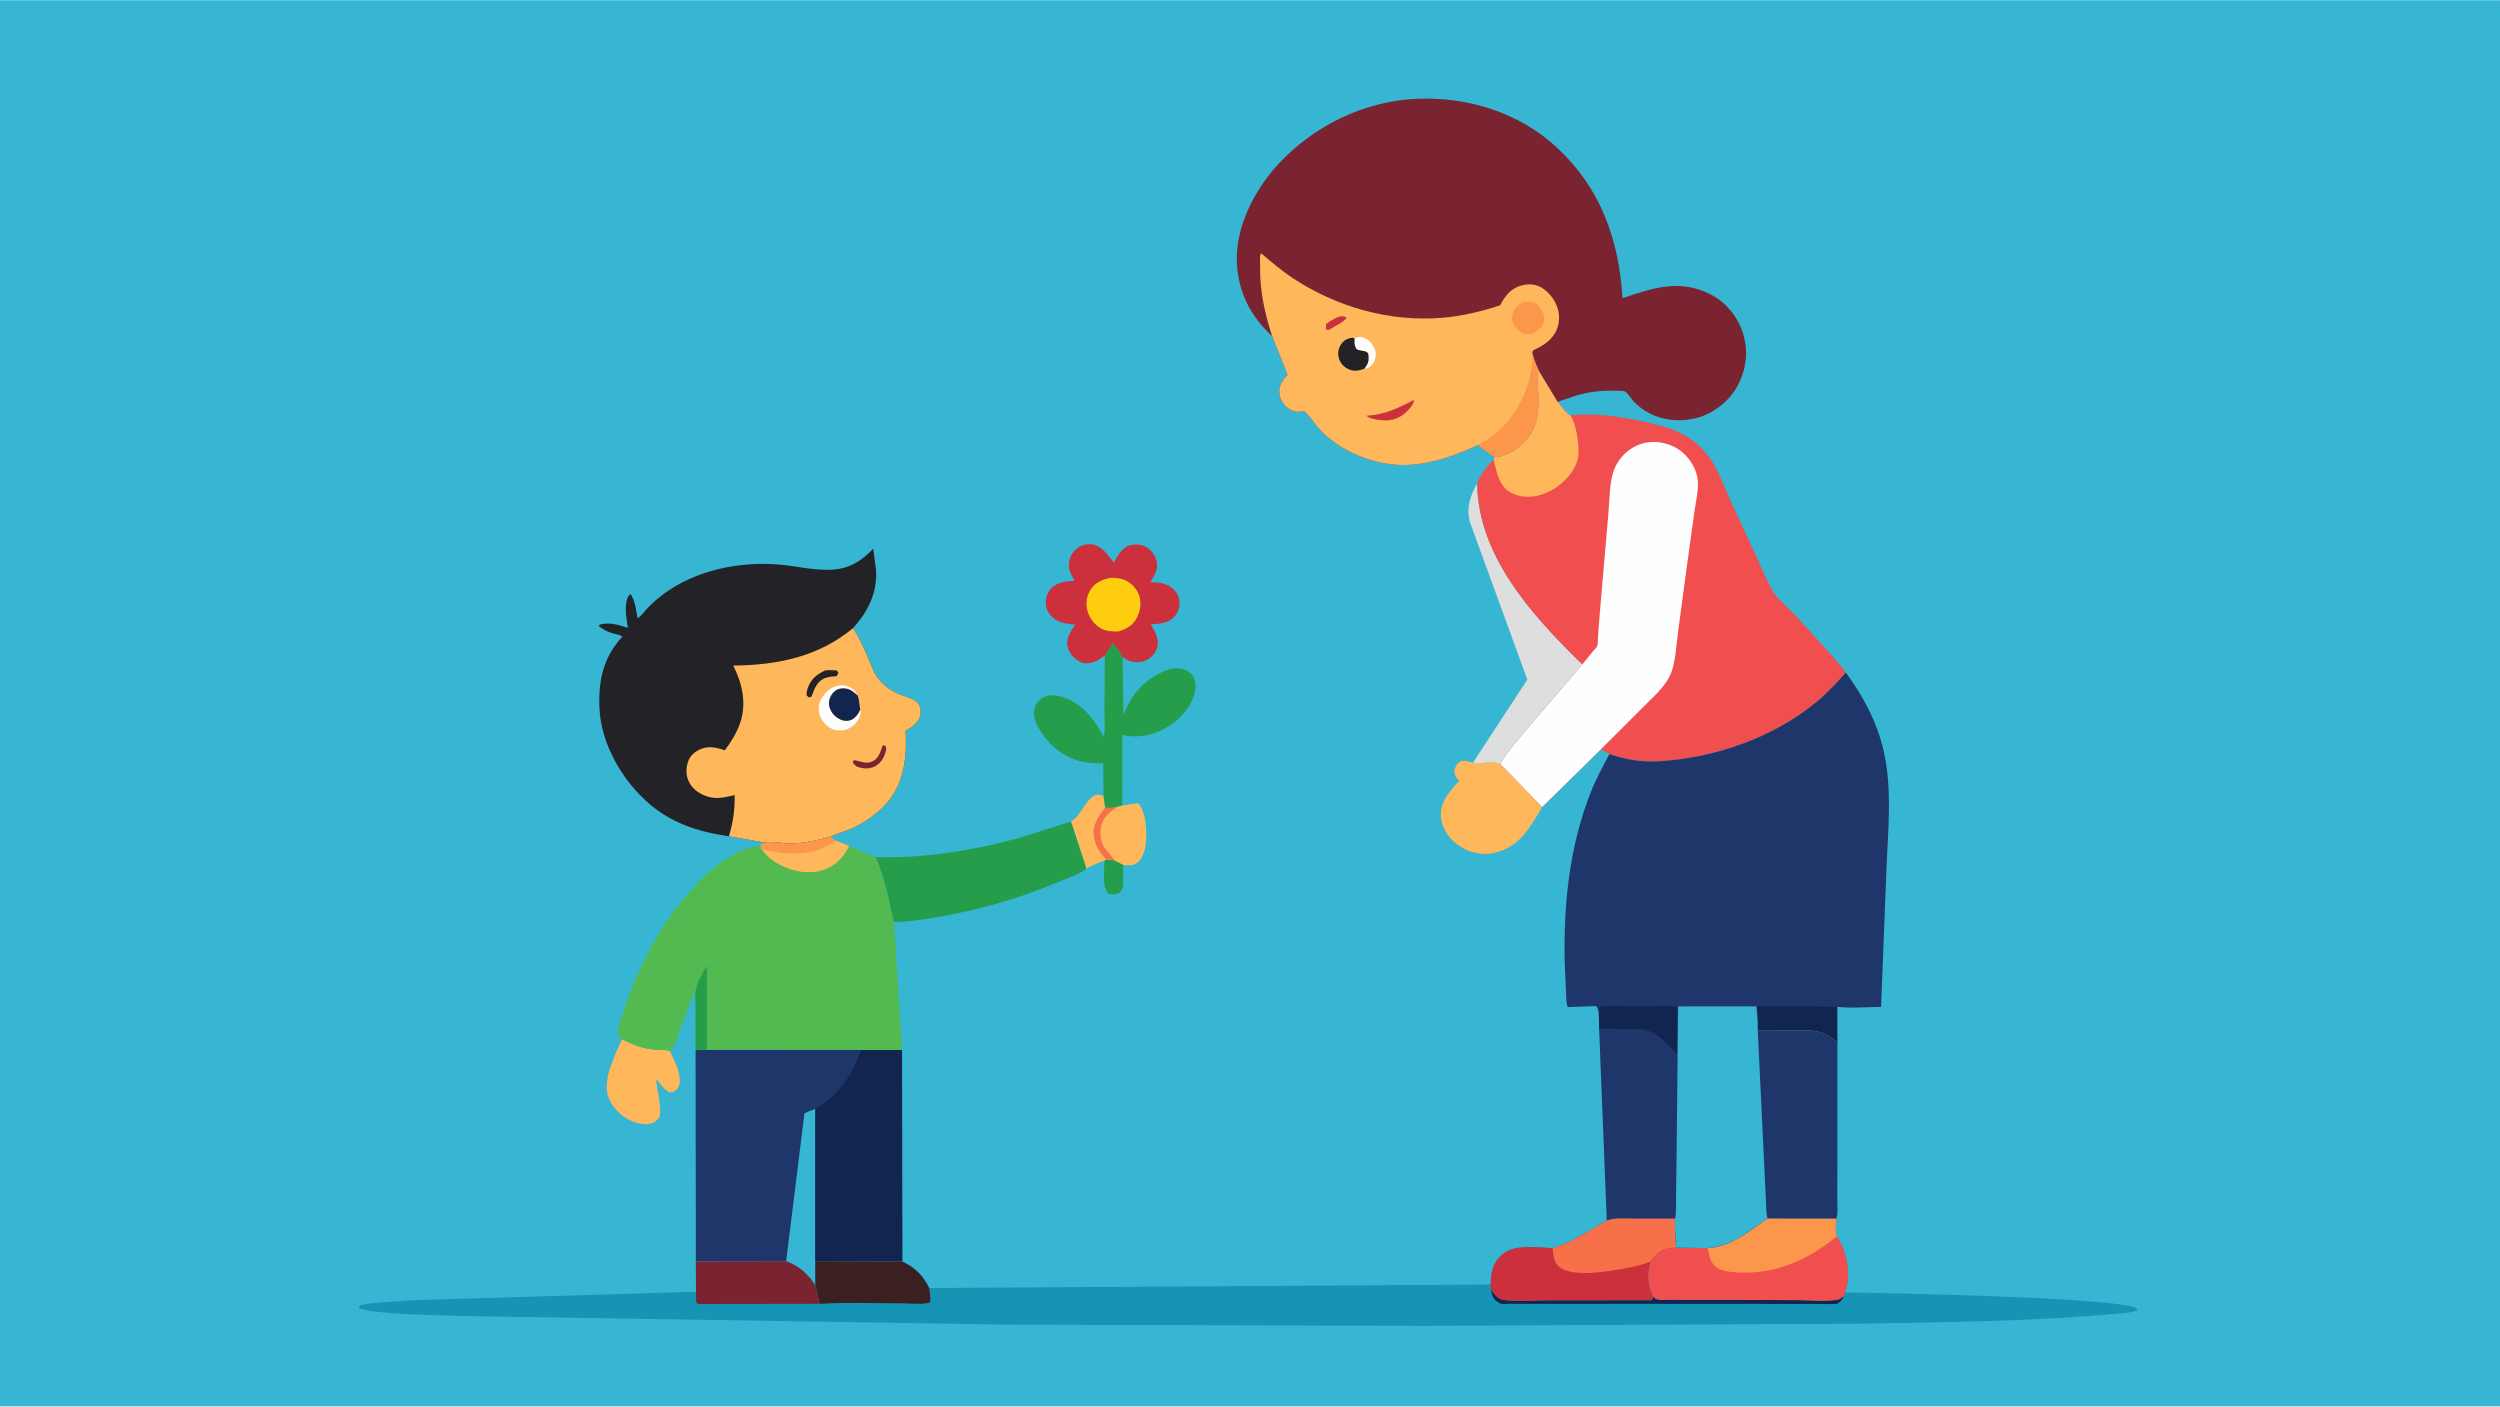 <svg version="1.1" xmlns="http://www.w3.org/2000/svg" style="display: block;" viewBox="0 0 2048 1152" width="1820" height="1024">
<path transform="translate(0,0)" fill="rgb(54,182,211)" d="M -0 -0 L 2048 0 L 2048 1152 L -0 1152 L -0 -0 z"/>
<path transform="translate(0,0)" fill="rgb(37,157,75)" d="M 906.074 703.824 C 908.76 703.942 911.08 703.999 913.631 704.968 L 920.011 708.268 L 920.126 724.44 C 919.993 727.647 919.055 729.315 916.699 731.5 C 913.305 732.617 911.537 732.993 908 731.946 C 902.608 726.428 904.719 712.508 904.745 704.857 L 906.074 703.824 z"/>
<path transform="translate(0,0)" fill="rgb(254,184,91)" d="M 877.327 672.802 C 885.521 668.284 888.526 656.218 896.263 651.705 C 898.987 650.115 901.08 651.189 904.013 651.771 L 905.356 661.163 C 899.524 669.895 894.363 675.454 896.5 686.752 C 897.85 693.891 901.526 698.362 906.074 703.824 L 904.745 704.857 C 899.841 706.828 894.356 708.554 890.005 711.58 L 877.327 672.802 z"/>
<path transform="translate(0,0)" fill="rgb(254,184,91)" d="M 919.304 659.735 L 932.421 657.767 C 938.482 664.305 939.307 678.644 938.972 687.186 C 938.742 693.029 937.136 701.631 932.647 705.826 C 929.645 708.631 926.461 709.009 922.516 708.714 C 921.635 708.648 920.868 708.473 920.011 708.268 L 913.631 704.968 C 911.08 703.999 908.76 703.942 906.074 703.824 C 901.526 698.362 897.85 693.891 896.5 686.752 C 894.363 675.454 899.524 669.895 905.356 661.163 C 908.84 662.555 912.415 660.787 916.01 660.444 L 919.304 659.735 z"/>
<path transform="translate(0,0)" fill="rgb(246,113,74)" d="M 905.356 661.163 C 908.84 662.555 912.415 660.787 916.01 660.444 C 909.399 664.891 903.519 668.925 901.935 677.308 C 900.835 683.128 901.594 689.497 904.993 694.5 L 913.631 704.968 C 911.08 703.999 908.76 703.942 906.074 703.824 C 901.526 698.362 897.85 693.891 896.5 686.752 C 894.363 675.454 899.524 669.895 905.356 661.163 z"/>
<path transform="translate(0,0)" fill="rgb(254,184,91)" d="M 509.567 851.255 C 515.456 854.151 521.366 856.941 527.794 858.393 C 531.99 859.34 536.315 859.854 540.61 860.057 C 543.12 860.176 546.707 859.726 548.906 861.006 C 552.064 868.314 556.258 875.471 556.876 883.567 C 557.102 886.52 556.657 890.098 554.5 892.323 C 552.732 894.146 550.974 894.72 548.5 894.786 C 543.779 892.33 541.044 887.648 537.517 883.767 C 537.949 893.021 542.663 906.92 539.948 915.5 C 538.47 917.225 537.012 918.889 534.829 919.702 C 529.037 921.86 521.882 920.224 516.428 917.771 C 508.522 914.214 501.139 906.371 498.233 898.169 C 493.463 884.706 503.881 863.549 509.567 851.255 z"/>
<path transform="translate(0,0)" fill="rgb(254,184,91)" d="M 1263.32 660.97 C 1258.67 668.988 1254.07 676.984 1248.02 684.047 C 1240.73 692.566 1230.19 698.539 1218.88 699.327 C 1208.85 700.026 1198.52 696.113 1191.06 689.427 C 1185.07 684.053 1180.72 676.333 1180.37 668.19 C 1179.85 656.305 1187.98 647.601 1195.46 639.5 C 1192.24 636.164 1191.53 634.753 1191.4 630.276 C 1192.87 626.922 1193.77 625.243 1197.01 623.285 C 1200.73 622.686 1203.08 623.561 1206.52 624.827 C 1214.05 625.844 1221.48 622.795 1228.7 625.57 L 1229.12 625.708 L 1263.32 660.97 z"/>
<path transform="translate(0,0)" fill="rgb(222,222,222)" d="M 1206.52 624.827 L 1251.19 556.632 L 1204.35 428.082 C 1200.8 415.952 1204.37 406.379 1210.04 395.861 C 1210.92 454.528 1253.52 502.162 1292.99 541.005 L 1296.34 543.979 L 1247.42 601.18 C 1241.42 608.557 1233.45 617.294 1229.12 625.708 L 1228.7 625.57 C 1221.48 622.795 1214.05 625.844 1206.52 624.827 z"/>
<path transform="translate(0,0)" fill="rgb(37,157,75)" d="M 905.06 536.861 L 911.573 526.532 C 913.129 528.087 919.53 536.36 919.638 538.134 L 920.259 585.565 C 926.453 569.488 936.636 557.096 952.89 550.052 C 958.676 547.546 964.707 546.141 970.758 548.504 C 974.061 549.794 977.026 552.674 978.331 555.988 C 980.603 561.754 978.616 569.249 976.05 574.574 C 970.225 586.662 957.808 596.494 945.215 600.632 C 936.92 603.357 927.906 603.953 919.406 601.824 L 919.304 659.735 L 916.01 660.444 C 912.415 660.787 908.84 662.555 905.356 661.163 L 904.013 651.771 L 903.739 625.089 C 898.26 625.156 892.902 625.059 887.5 624.005 C 873.702 621.312 861.706 612.607 853.914 601.031 C 850.275 595.624 845.846 588.128 847.313 581.307 C 848.192 577.222 850.107 573.852 853.806 571.69 C 858.879 568.726 864.528 569.047 869.969 570.745 C 886.538 575.917 896.531 588.973 904.235 603.62 C 905.514 597.104 904.728 589.141 904.774 582.467 L 905.06 536.861 z"/>
<path transform="translate(0,0)" fill="rgb(204,48,61)" d="M 905.06 536.861 C 896.134 544.038 886.396 546.647 878.068 536.711 C 875.638 533.813 873.833 529.288 874.243 525.485 C 874.769 520.619 878.043 515.55 880.698 511.521 C 872.975 510.783 865.427 509.957 860.203 503.438 C 857.115 499.584 856.285 495.678 856.9 490.84 C 857.429 486.678 859.527 482.859 862.863 480.285 C 867.774 476.496 873.968 476.055 879.923 475.797 C 879.861 474.624 879.574 474.062 878.99 473.091 C 875.943 468.023 874.683 463.799 876.298 457.935 C 877.547 453.398 881.065 449.387 885.243 447.258 C 888.735 445.477 893.994 445.207 897.648 446.598 C 904.532 449.22 907.956 455.285 912.414 460.646 C 915.857 454.925 919.103 448.327 926.065 446.46 C 930.345 445.312 935.336 445.843 939.152 448.129 C 943.317 450.625 946.36 454.711 947.524 459.425 C 949.143 465.978 945.453 471.265 942.501 476.846 C 949.885 476.893 956.67 477.622 962.014 483.215 C 965.138 486.485 966.391 490.041 966.232 494.551 C 966.077 498.962 964.291 503.144 960.993 506.117 C 955.985 510.631 949.168 511.012 942.762 511.243 C 945.877 516.946 950.051 523.605 947.924 530.343 C 946.412 535.132 943.337 538.508 938.862 540.735 C 935.278 542.519 929.669 542.763 925.917 541.478 C 923.693 540.716 921.538 539.502 919.638 538.134 C 919.53 536.36 913.129 528.087 911.573 526.532 L 905.06 536.861 z"/>
<path transform="translate(0,0)" fill="rgb(255,205,15)" d="M 909.691 473.208 C 913.728 473.129 918.291 473.567 921.973 475.284 C 927.204 477.723 931.499 482.499 933.282 488.002 C 935.201 493.925 934.042 501.146 931.005 506.5 C 927.532 512.623 922.537 515.255 916.009 517.196 C 911.137 517.177 906.28 517.117 901.925 514.655 C 896.471 511.572 892.359 506.171 890.813 500.096 C 889.246 493.939 890.143 488.062 893.553 482.71 C 897.272 476.874 903.233 474.608 909.691 473.208 z"/>
<path transform="translate(0,0)" fill="rgb(37,157,75)" d="M 717.028 701.996 C 756.655 703.122 796.482 696.817 834.62 686.37 L 877.327 672.802 L 890.005 711.58 C 884.67 715.887 876.442 718.366 870.13 721.066 C 838.999 734.387 806.649 744.218 773.31 750.177 C 759.89 752.576 746.091 754.929 732.437 755.206 C 730.363 749.939 729.539 743.084 728.256 737.547 C 725.446 725.428 722.382 713.278 717.028 701.996 z"/>
<path transform="translate(0,0)" fill="rgb(30,54,106)" d="M 579.2 859.879 L 705.648 860 L 738.938 860.039 L 739.13 1033.31 L 667.92 1033.06 L 667.926 1053.03 C 662.348 1043.76 654.157 1036.79 644.011 1033.08 L 570.059 1033.2 L 569.825 859.933 L 579.2 859.879 z"/>
<path transform="translate(0,0)" fill="rgb(54,182,211)" d="M 644.011 1033.08 L 658.983 912.001 C 661.814 910.458 664.925 909.394 667.923 908.215 L 667.92 1033.06 L 667.926 1053.03 C 662.348 1043.76 654.157 1036.79 644.011 1033.08 z"/>
<path transform="translate(0,0)" fill="rgb(18,37,78)" d="M 705.648 860 L 738.938 860.039 L 739.13 1033.31 L 667.92 1033.06 L 667.923 908.215 C 687.964 896.161 697.318 881.627 705.648 860 z"/>
<path transform="translate(0,0)" fill="rgb(83,186,82)" d="M 625.801 690.049 C 631.894 688.788 640.367 690.708 646.74 690.779 C 658.317 690.91 668.846 688.352 679.929 685.385 L 684.9 688.692 C 688.545 690.001 692.281 691.187 695.722 692.984 L 717.028 701.996 C 722.382 713.278 725.446 725.428 728.256 737.547 C 729.539 743.084 730.363 749.939 732.437 755.206 L 738.938 860.039 L 705.648 860 L 579.2 859.879 L 569.825 859.933 L 569.711 829.383 L 568.969 812.426 L 557.493 842.337 C 555.338 848.191 553.457 856.602 548.906 861.006 C 546.707 859.726 543.12 860.176 540.61 860.057 C 536.315 859.854 531.99 859.34 527.794 858.393 C 521.366 856.941 515.456 854.151 509.567 851.255 C 507.947 849.553 506.599 848.323 506.008 846 C 507.368 836.331 511.381 826.159 514.745 817.004 C 529.157 777.786 549.391 743.959 579.703 715.045 C 590.611 705.546 608.065 693.113 622.895 692.919 L 625.801 690.049 z"/>
<path transform="translate(0,0)" fill="rgb(37,157,75)" d="M 579.097 791.1 L 579.2 859.879 L 569.825 859.933 L 569.711 829.383 C 570.271 823.409 569.066 817.146 569.901 811.204 C 570.706 805.482 575.963 795.95 579.097 791.1 z"/>
<path transform="translate(0,0)" fill="rgb(254,184,91)" d="M 625.801 690.049 C 631.894 688.788 640.367 690.708 646.74 690.779 C 658.317 690.91 668.846 688.352 679.929 685.385 L 684.9 688.692 C 688.545 690.001 692.281 691.187 695.722 692.984 C 690.539 702.492 684.344 709.655 673.5 712.844 C 661.994 716.227 648.66 713.792 638.335 708.039 C 632.555 704.819 627.852 700.911 623.935 695.582 L 622.895 692.919 L 625.801 690.049 z"/>
<path transform="translate(0,0)" fill="rgb(251,150,74)" d="M 625.801 690.049 C 631.894 688.788 640.367 690.708 646.74 690.779 C 658.317 690.91 668.846 688.352 679.929 685.385 L 684.9 688.692 C 680.31 691.287 675.487 694.285 670.5 696.002 C 655.167 701.28 639.343 698.923 623.935 695.582 L 622.895 692.919 L 625.801 690.049 z"/>
<path transform="translate(0,0)" fill="rgb(35,35,39)" d="M 597.159 684.941 C 571.449 681.3 548.758 673.84 529.29 656.03 C 508.602 637.105 492.226 608.234 491.053 579.71 C 490.121 557.042 494.221 538.382 509.91 521.281 C 507.609 519.75 503.817 519.302 501.097 518.461 C 497.208 517.257 493.632 515.274 490.5 512.686 L 491.32 511.5 C 499.401 509.438 506.744 511.634 514.353 514.241 C 513.365 507.528 511.945 500.26 513.07 493.5 C 513.492 490.967 514.309 488.029 516.483 486.5 C 520.147 491.164 521.311 500.495 522.24 506.306 C 524.97 505.025 528.203 500.362 530.384 498.086 C 557.575 469.707 599.541 459.285 637.634 462.292 C 651.636 463.397 665.598 467.036 679.692 466.635 C 694.932 466.202 705.193 460.049 715.361 449.352 L 717.692 467.097 C 718.646 485.823 711.056 500.826 698.867 514.344 C 703.642 522.041 707.576 530.475 711.139 538.79 C 714.116 545.738 716.29 552.68 721.582 558.272 C 725.789 562.717 730.248 565.79 735.836 568.261 C 740.474 570.311 748.98 572 752.083 576 C 754.304 578.863 754.635 582.527 753.9 586 C 752.844 590.983 748.082 594.867 743.924 597.345 L 741.855 598.514 C 743.065 619.557 740.898 641.216 726.384 657.84 C 718.866 666.451 707.986 673.999 697.535 678.599 C 691.782 681.131 685.654 682.795 679.929 685.385 C 668.846 688.352 658.317 690.91 646.74 690.779 C 640.367 690.708 631.894 688.788 625.801 690.049 L 625.032 689.884 L 597.159 684.941 z"/>
<path transform="translate(0,0)" fill="rgb(254,184,91)" d="M 597.159 684.941 C 600.618 672.952 602.02 663.733 601.802 651.203 C 594.524 652.871 587.847 654.677 580.437 652.624 C 574.201 650.897 567.871 646.962 564.772 641.113 C 561.866 635.626 561.709 629.888 563.572 624.064 C 565.029 619.508 568.609 616.008 572.88 613.998 C 580.222 610.542 586.498 612.055 593.743 614.513 C 598.904 607.645 603.701 600.004 606.421 591.809 C 611.742 575.78 608.042 559.7 600.69 545.113 C 636.758 544.74 670.693 537.91 698.867 514.344 C 703.642 522.041 707.576 530.475 711.139 538.79 C 714.116 545.738 716.29 552.68 721.582 558.272 C 725.789 562.717 730.248 565.79 735.836 568.261 C 740.474 570.311 748.98 572 752.083 576 C 754.304 578.863 754.635 582.527 753.9 586 C 752.844 590.983 748.082 594.867 743.924 597.345 L 741.855 598.514 C 743.065 619.557 740.898 641.216 726.384 657.84 C 718.866 666.451 707.986 673.999 697.535 678.599 C 691.782 681.131 685.654 682.795 679.929 685.385 C 668.846 688.352 658.317 690.91 646.74 690.779 C 640.367 690.708 631.894 688.788 625.801 690.049 L 625.032 689.884 L 597.159 684.941 z"/>
<path transform="translate(0,0)" fill="rgb(122,36,50)" d="M 723.089 610.5 C 724.06 610.396 724.854 610.836 725.761 611.157 C 726.327 613.877 725.588 615.955 724.597 618.478 C 722.945 622.688 719.876 626.422 715.619 628.179 C 711.039 630.069 705.959 629.507 701.5 627.651 C 700.352 626.754 699.482 625.603 698.537 624.5 C 698.858 623.854 698.952 623.031 699.5 622.563 C 699.642 622.442 699.87 622.618 700.055 622.647 C 705.579 623.529 709.838 626.283 715.36 623.262 C 720.039 620.703 721.428 615.181 723.089 610.5 z"/>
<path transform="translate(0,0)" fill="rgb(35,35,39)" d="M 676.058 549.017 C 679.215 548.675 682.338 548.925 685.5 549.094 L 686.829 551 L 685.5 553.751 C 682.667 553.977 679.683 554.163 676.955 555.002 C 671.908 556.555 669.562 559.725 667.199 564.23 L 664.813 570.5 L 662.5 571.179 L 660.766 569.5 C 660.707 567.646 660.881 565.982 661.47 564.222 C 664.17 556.165 668.63 552.636 676.058 549.017 z"/>
<path transform="translate(0,0)" fill="rgb(255,254,254)" d="M 704.719 580.959 C 704.835 582.19 704.948 583.473 704.8 584.705 C 704.353 588.445 701.528 592.27 698.634 594.52 C 694.428 597.791 690.051 598.885 684.744 597.94 C 680.082 597.109 676.02 593.682 673.5 589.783 C 670.892 585.749 670.019 580.585 671.34 575.904 C 672.776 570.819 677.594 565.328 682.331 563.04 C 685.929 561.303 690.394 560.633 694.208 562.031 C 698.172 563.484 700.87 565.879 702.632 569.676 C 698.447 565.983 695.638 563.449 689.728 563.815 C 686.489 564.016 684.128 565.362 682.071 567.844 C 680.106 570.214 678.895 573.554 679.106 576.648 C 679.39 580.828 681.933 584.845 685.206 587.32 C 688.274 589.64 691.598 590.851 695.5 590.14 C 698.777 589.542 701.62 586.742 703.291 583.948 L 704.719 580.959 z"/>
<path transform="translate(0,0)" fill="rgb(18,37,78)" d="M 704.719 580.959 L 703.291 583.948 C 701.62 586.742 698.777 589.542 695.5 590.14 C 691.598 590.851 688.274 589.64 685.206 587.32 C 681.933 584.845 679.39 580.828 679.106 576.648 C 678.895 573.554 680.106 570.214 682.071 567.844 C 684.128 565.362 686.489 564.016 689.728 563.815 C 695.638 563.449 698.447 565.983 702.632 569.676 C 704.082 573.785 703.821 576.972 704.719 580.959 z"/>
<path transform="translate(0,0)" fill="rgb(22,148,182)" d="M 1447.93 997.885 L 1504.51 997.912 C 1504.06 1002.34 1503.1 1008.46 1504.82 1012.7 C 1511.83 1022.53 1515.42 1039.2 1513.45 1051.29 L 1511.66 1058.67 C 1538.91 1058.92 1741.06 1062.61 1750.77 1072.06 L 1750.29 1073.5 C 1745.99 1075.19 1741.03 1075.44 1736.47 1075.86 C 1664.95 1082.41 1592.51 1083.11 1520.74 1084.23 L 1167.3 1086.01 L 824.447 1084.98 L 391 1078.16 C 374.279 1077.55 301.277 1077.11 293.929 1071 L 294.62 1069.5 C 299.002 1067.7 304.068 1067.65 308.744 1067.16 L 338 1065 L 570.143 1058.04 L 570.059 1033.2 L 644.011 1033.08 C 654.157 1036.79 662.348 1043.76 667.926 1053.03 L 667.92 1033.06 L 739.13 1033.31 C 749.517 1038.27 756.154 1044.65 761.196 1054.99 L 1221.09 1052.16 C 1221.22 1047.2 1221.66 1042.15 1223.47 1037.49 C 1225.86 1031.32 1230.5 1026.65 1236.5 1023.98 C 1245.49 1019.98 1261.97 1021.71 1271.84 1022.37 C 1287.27 1018.08 1302.38 1007.63 1316.28 999.707 C 1322.74 997.081 1331.08 998.045 1337.98 998.026 L 1372.28 998.025 C 1371.85 1006.17 1372.58 1013.8 1373.08 1021.92 L 1398.99 1022.27 C 1417.68 1021.18 1433.22 1008.4 1447.93 997.885 z"/>
<path transform="translate(0,0)" fill="rgb(18,37,78)" d="M 1221.38 1056.22 C 1224.36 1060 1226.68 1064.07 1231.79 1064.77 C 1243.62 1066.4 1257.56 1065.02 1269.58 1065.04 L 1353 1064.99 C 1353.59 1064 1354.06 1063.21 1354.32 1062.08 C 1354.99 1062.59 1356.27 1063.87 1357 1064.12 C 1359.61 1065.02 1364.17 1064.64 1366.99 1064.65 L 1389.2 1064.72 L 1471.05 1064.87 C 1481.75 1064.88 1494.57 1066.26 1505.08 1064.62 C 1506.68 1064.37 1507.64 1063.6 1508.89 1062.7 L 1509.88 1062.1 L 1510.46 1061.72 L 1510.15 1062.53 C 1509.38 1064.31 1506.83 1067.28 1504.94 1067.8 C 1501.8 1068.67 1496.65 1068.02 1493.31 1068.03 L 1467.11 1068.03 L 1340.96 1067.95 L 1254.66 1068.01 L 1236.57 1067.95 C 1234.68 1067.93 1231.13 1068.39 1229.5 1067.9 C 1228.6 1067.62 1227.37 1066.77 1226.57 1066.24 C 1222.91 1063.86 1222.24 1060.2 1221.38 1056.22 z"/>
<path transform="translate(0,0)" fill="rgb(58,32,32)" d="M 739.13 1033.31 C 749.517 1038.27 756.154 1044.65 761.196 1054.99 C 761.844 1058.91 762.274 1062.52 762.094 1066.5 C 758.393 1068.91 744.572 1067.54 739.497 1067.55 C 717.024 1067.56 693.916 1066.58 671.51 1067.94 L 667.926 1053.03 L 667.92 1033.06 L 739.13 1033.31 z"/>
<path transform="translate(0,0)" fill="rgb(122,36,50)" d="M 644.011 1033.08 C 654.157 1036.79 662.348 1043.76 667.926 1053.03 L 671.51 1067.94 L 592.213 1068.07 L 576.835 1068.09 C 575.667 1068.09 572.944 1068.47 572 1068.09 C 571.38 1067.84 570.906 1067.33 570.359 1066.95 L 570.143 1058.04 L 570.059 1033.2 L 644.011 1033.08 z"/>
<path transform="translate(0,0)" fill="rgb(204,48,61)" d="M 1316.28 999.707 C 1322.74 997.081 1331.08 998.045 1337.98 998.026 L 1372.28 998.025 C 1371.85 1006.17 1372.58 1013.8 1373.08 1021.92 C 1366.01 1022.33 1361.37 1022.71 1356.39 1028.19 C 1354.98 1029.75 1353.29 1031.52 1352.21 1033.32 C 1349.24 1044.24 1349.62 1051.71 1354.32 1062.08 C 1354.06 1063.21 1353.59 1064 1353 1064.99 L 1269.58 1065.04 C 1257.56 1065.02 1243.62 1066.4 1231.79 1064.77 C 1226.68 1064.07 1224.36 1060 1221.38 1056.22 L 1221.09 1052.16 C 1221.22 1047.2 1221.66 1042.15 1223.47 1037.49 C 1225.86 1031.32 1230.5 1026.65 1236.5 1023.98 C 1245.49 1019.98 1261.97 1021.71 1271.84 1022.37 C 1287.27 1018.08 1302.38 1007.63 1316.28 999.707 z"/>
<path transform="translate(0,0)" fill="rgb(246,113,74)" d="M 1316.28 999.707 C 1322.74 997.081 1331.08 998.045 1337.98 998.026 L 1372.28 998.025 C 1371.85 1006.17 1372.58 1013.8 1373.08 1021.92 C 1366.01 1022.33 1361.37 1022.71 1356.39 1028.19 C 1354.98 1029.75 1353.29 1031.52 1352.21 1033.32 C 1345.39 1036.06 1337.27 1037.79 1330.06 1039.11 C 1316.93 1041.5 1288.57 1046.45 1277.5 1037.84 C 1272.98 1034.33 1272.44 1027.58 1271.84 1022.37 C 1287.27 1018.08 1302.38 1007.63 1316.28 999.707 z"/>
<path transform="translate(0,0)" fill="rgb(240,78,79)" d="M 1447.93 997.885 L 1504.51 997.912 C 1504.06 1002.34 1503.1 1008.46 1504.82 1012.7 C 1511.83 1022.53 1515.42 1039.2 1513.45 1051.29 L 1511.66 1058.67 L 1510.46 1061.72 L 1509.88 1062.1 L 1508.89 1062.7 C 1507.64 1063.6 1506.68 1064.37 1505.08 1064.62 C 1494.57 1066.26 1481.75 1064.88 1471.05 1064.87 L 1389.2 1064.72 L 1366.99 1064.65 C 1364.17 1064.64 1359.61 1065.02 1357 1064.12 C 1356.27 1063.87 1354.99 1062.59 1354.32 1062.08 C 1349.62 1051.71 1349.24 1044.24 1352.21 1033.32 C 1353.29 1031.52 1354.98 1029.75 1356.39 1028.19 C 1361.37 1022.71 1366.01 1022.33 1373.08 1021.92 L 1398.99 1022.27 C 1417.68 1021.18 1433.22 1008.4 1447.93 997.885 z"/>
<path transform="translate(0,0)" fill="rgb(251,150,74)" d="M 1447.93 997.885 L 1504.51 997.912 C 1504.06 1002.34 1503.1 1008.46 1504.82 1012.7 C 1479.12 1033.47 1451.14 1045.5 1417.42 1041.77 C 1412.4 1041.22 1406.67 1039.66 1403.43 1035.5 C 1400.56 1031.82 1399.85 1026.72 1398.99 1022.27 C 1417.68 1021.18 1433.22 1008.4 1447.93 997.885 z"/>
<path transform="translate(0,0)" fill="rgb(240,78,79)" d="M 1260.43 303.203 L 1276.07 329.079 C 1278.9 332.512 1282.44 338.158 1286.4 340.124 C 1306.65 337.994 1326.54 340.957 1346.33 345.199 C 1360.97 348.338 1376.46 352.374 1388.3 361.992 C 1393.34 366.082 1398.25 371.315 1401.78 376.771 C 1408.1 386.542 1412.38 398.36 1417.16 409 L 1440.19 458.748 C 1444.06 466.936 1447.55 475.572 1451.92 483.49 C 1455.83 490.589 1464.72 497.662 1470.39 503.519 L 1498.03 534 C 1502.72 539.414 1508.13 544.863 1512.06 550.827 C 1504.4 559.489 1496.54 568.003 1487.57 575.345 C 1451.98 604.467 1404.58 620.777 1358.93 623.525 C 1345.03 624.363 1331.59 622.204 1318.48 617.572 L 1311.36 613.786 L 1263.32 660.97 L 1229.12 625.708 C 1233.45 617.294 1241.42 608.557 1247.42 601.18 L 1296.34 543.979 L 1292.99 541.005 C 1253.52 502.162 1210.92 454.528 1210.04 395.861 C 1213.31 387.644 1217.56 382.527 1223.7 376.354 L 1224.2 373.877 C 1226.48 374.184 1228.42 373.912 1230.61 373.295 C 1237.1 371.47 1243.16 367.413 1247.92 362.735 C 1262.01 348.881 1260.73 332.29 1259.63 314.193 C 1259.4 310.527 1258.55 306.518 1260.43 303.203 z"/>
<path transform="translate(0,0)" fill="rgb(254,184,91)" d="M 1260.43 303.203 L 1276.07 329.079 C 1278.9 332.512 1282.44 338.158 1286.4 340.124 C 1291.25 346.391 1294.07 365.838 1292.91 373.632 C 1291.34 384.154 1283.66 392.835 1275.35 398.826 C 1267.37 404.573 1256.48 408.067 1246.66 406.449 C 1240.37 405.411 1234.59 402.653 1230.86 397.294 C 1226.78 391.433 1225.22 383.243 1223.7 376.354 L 1224.2 373.877 C 1226.48 374.184 1228.42 373.912 1230.61 373.295 C 1237.1 371.47 1243.16 367.413 1247.92 362.735 C 1262.01 348.881 1260.73 332.29 1259.63 314.193 C 1259.4 310.527 1258.55 306.518 1260.43 303.203 z"/>
<path transform="translate(0,0)" fill="rgb(255,254,254)" d="M 1296.34 543.979 L 1305.44 532.855 C 1306.14 531.995 1308.19 530.002 1308.51 529.104 C 1309.1 527.396 1308.9 524.007 1309.04 522.135 L 1310.5 502.704 L 1317.52 421.352 C 1318.65 409.635 1318.17 393.424 1323.04 382.789 C 1328.13 371.678 1338.7 363.467 1350.98 362.11 C 1360.33 361.077 1370.72 364.028 1377.93 370.115 C 1384.73 375.857 1390.39 385.063 1390.92 394.121 C 1391.39 402.34 1389.08 411.492 1387.96 419.655 L 1380.83 471.573 L 1374.65 517.558 C 1373.39 527.476 1372.76 538.913 1369.91 548.5 C 1367.78 555.661 1362.87 561.904 1357.88 567.339 L 1311.36 613.786 L 1263.32 660.97 L 1229.12 625.708 C 1233.45 617.294 1241.42 608.557 1247.42 601.18 L 1296.34 543.979 z"/>
<path transform="translate(0,0)" fill="rgb(122,36,50)" d="M 1042.13 275.171 C 1024.5 259.166 1014.4 239.179 1013.22 215.24 C 1011.8 186.261 1027.68 155.467 1046.88 134.628 C 1076.26 102.733 1118.06 82.383 1161.55 80.75 C 1202.88 79.198 1244.7 92.197 1275.36 120.66 C 1311.38 154.117 1326.2 196.083 1329.18 244.131 C 1354.2 235.715 1375.79 228.215 1401.13 240.92 C 1413.66 247.201 1423.34 259.072 1427.67 272.306 C 1432.4 286.761 1430.78 301.641 1423.87 315.074 C 1417.63 327.206 1405.51 337.358 1392.5 341.465 C 1378.97 345.74 1363.54 344.976 1350.95 338.26 C 1346.38 335.828 1341.84 332.494 1338.29 328.717 C 1336.38 326.681 1333.41 321.725 1331.14 320.572 C 1329.54 319.765 1325.59 319.996 1323.73 319.934 C 1312.37 319.561 1301.95 320.776 1291.02 323.959 L 1276.07 329.079 L 1260.43 303.203 C 1258.55 306.518 1259.4 310.527 1259.63 314.193 C 1260.73 332.29 1262.01 348.881 1247.92 362.735 C 1243.16 367.413 1237.1 371.47 1230.61 373.295 C 1228.42 373.912 1226.48 374.184 1224.2 373.877 C 1219.41 371.168 1215.2 367.812 1210.88 364.434 C 1192.94 372.674 1174.97 379.326 1155.06 380.648 C 1129.75 382.328 1101.46 371.623 1083.29 353.987 C 1077.88 348.732 1073.95 341.52 1068.5 336.752 L 1064.92 337.172 C 1060.55 337.549 1057.08 336.062 1053.85 333.172 C 1050.64 330.309 1048.14 325.598 1047.97 321.278 C 1047.72 315.23 1050.91 311.075 1054.82 306.859 L 1042.13 275.171 z"/>
<path transform="translate(0,0)" fill="rgb(254,184,91)" d="M 1042.13 275.171 C 1036.02 256.493 1031.99 237.933 1032.27 218.174 C 1032.31 215.347 1031.88 210.721 1032.66 208.066 L 1033.09 207.324 C 1041.4 214.374 1049.77 221.582 1058.88 227.598 C 1094.88 251.367 1138.13 263.72 1181.29 260.194 C 1197.4 258.877 1213.6 255.099 1228.9 249.938 C 1232.98 242.509 1237.13 236.522 1245.59 233.956 C 1251.2 232.257 1257.35 232.308 1262.5 235.278 C 1269.29 239.19 1274.52 246.31 1276.41 253.894 C 1278.06 260.451 1277.09 267.535 1273.52 273.256 C 1269.28 280.065 1262.94 283.517 1255.96 286.918 L 1255.21 288.912 C 1256.44 294.027 1258.22 298.451 1260.43 303.203 C 1258.55 306.518 1259.4 310.527 1259.63 314.193 C 1260.73 332.29 1262.01 348.881 1247.92 362.735 C 1243.16 367.413 1237.1 371.47 1230.61 373.295 C 1228.42 373.912 1226.48 374.184 1224.2 373.877 C 1219.41 371.168 1215.2 367.812 1210.88 364.434 C 1192.94 372.674 1174.97 379.326 1155.06 380.648 C 1129.75 382.328 1101.46 371.623 1083.29 353.987 C 1077.88 348.732 1073.95 341.52 1068.5 336.752 L 1064.92 337.172 C 1060.55 337.549 1057.08 336.062 1053.85 333.172 C 1050.64 330.309 1048.14 325.598 1047.97 321.278 C 1047.72 315.23 1050.91 311.075 1054.82 306.859 L 1042.13 275.171 z"/>
<path transform="translate(0,0)" fill="rgb(204,48,61)" d="M 1096.11 259.5 L 1096.5 259.391 C 1099.37 258.846 1100.55 258.423 1103.07 260 C 1102.07 263.149 1093.35 267.212 1090.24 269.136 L 1088.02 270.351 L 1086.23 269.5 L 1086.26 265.5 C 1089.3 262.893 1092.53 261.258 1096.11 259.5 z"/>
<path transform="translate(0,0)" fill="rgb(204,48,61)" d="M 1158.34 327.5 C 1158.43 327.891 1158.24 328.724 1158.1 329.143 C 1156.53 333.624 1150.93 338.984 1146.81 341.274 C 1139.1 345.559 1130.68 344.646 1122.5 342.31 C 1121.24 341.876 1120.39 341.227 1119.33 340.453 C 1134.39 339.66 1145.31 334.125 1158.34 327.5 z"/>
<path transform="translate(0,0)" fill="rgb(255,254,254)" d="M 1109.61 276.94 C 1112.67 275.854 1114.99 275.465 1118.04 276.886 C 1122.16 278.807 1125.06 282.43 1126.47 286.716 C 1127.5 289.808 1127.01 293.584 1125.49 296.442 C 1124.42 298.449 1122.19 300.699 1120.01 301.442 C 1119.25 301.701 1118.46 301.808 1117.67 301.893 C 1121.28 297.213 1121.48 295.298 1120.9 289.5 C 1118.5 286.389 1114.94 288.002 1111.19 285.801 C 1109.23 282.298 1109.54 280.881 1109.61 276.94 z"/>
<path transform="translate(0,0)" fill="rgb(35,35,39)" d="M 1117.67 301.893 C 1114.32 303.1 1111.04 304.136 1107.46 303.215 C 1103.59 302.22 1100.22 300.042 1098.19 296.54 C 1096.36 293.392 1095.75 289.694 1096.68 286.169 C 1097.55 282.869 1099.86 279.493 1103 277.933 C 1105.11 276.883 1107.4 276.149 1109.61 276.94 C 1109.54 280.881 1109.23 282.298 1111.19 285.801 C 1114.94 288.002 1118.5 286.389 1120.9 289.5 C 1121.48 295.298 1121.28 297.213 1117.67 301.893 z"/>
<path transform="translate(0,0)" fill="rgb(251,150,74)" d="M 1247.78 247.5 C 1249.87 246.861 1252.85 246.713 1255 247.135 C 1257.97 247.718 1260.87 250.569 1262.5 253.038 C 1264.53 256.103 1265.69 259.87 1264.74 263.532 C 1263.48 268.398 1259.29 271.01 1255.25 273.347 L 1254.14 273.377 C 1252.37 273.455 1250.56 273.66 1248.82 273.232 C 1245.2 272.34 1241.44 268.728 1239.8 265.434 C 1238.47 262.753 1238.37 259.047 1239.32 256.224 C 1240.84 251.69 1243.76 249.591 1247.78 247.5 z"/>
<path transform="translate(0,0)" fill="rgb(251,150,74)" d="M 1255.21 288.912 C 1256.44 294.027 1258.22 298.451 1260.43 303.203 C 1258.55 306.518 1259.4 310.527 1259.63 314.193 C 1260.73 332.29 1262.01 348.881 1247.92 362.735 C 1243.16 367.413 1237.1 371.47 1230.61 373.295 C 1228.42 373.912 1226.48 374.184 1224.2 373.877 C 1219.41 371.168 1215.2 367.812 1210.88 364.434 C 1220.43 359.293 1227.65 353.591 1234.81 345.446 C 1247.35 331.167 1256.46 307.994 1255.21 288.912 z"/>
<path transform="translate(0,0)" fill="rgb(30,54,106)" d="M 1512.06 550.827 C 1526.39 570.168 1537.76 591.577 1543.15 615.185 C 1550.36 646.781 1546.51 681.453 1545.32 713.642 L 1540.97 824.727 C 1529.54 824.759 1516.26 826 1505.02 824.606 L 1505.08 853.922 L 1505.04 959.005 L 1505.01 984.383 C 1505 988.631 1505.57 993.812 1504.51 997.912 L 1447.93 997.885 C 1433.22 1008.4 1417.68 1021.18 1398.99 1022.27 L 1373.08 1021.92 C 1372.58 1013.8 1371.85 1006.17 1372.28 998.025 L 1337.98 998.026 C 1331.08 998.045 1322.74 997.081 1316.28 999.707 L 1310 842.768 L 1309.88 834.466 C 1309.56 831.119 1309.91 826.344 1307.5 824.064 L 1284.3 824.851 L 1284.04 824.267 C 1283.01 821.267 1283.16 817.008 1282.92 813.772 L 1281.81 788.535 C 1280.78 741.016 1285.53 693.658 1303.06 649.094 C 1307.36 638.158 1312.94 627.913 1318.48 617.572 C 1331.59 622.204 1345.03 624.363 1358.93 623.525 C 1404.58 620.777 1451.98 604.467 1487.57 575.345 C 1496.54 568.003 1504.4 559.489 1512.06 550.827 z"/>
<path transform="translate(0,0)" fill="rgb(18,37,78)" d="M 1439.91 837.032 C 1440.54 832.842 1439.98 828.254 1439.78 824.015 L 1505.02 824.606 L 1505.08 853.922 C 1500.79 850.365 1497.36 847.546 1492 845.705 C 1485.35 843.421 1477.96 843.957 1471.01 843.931 L 1439.95 843.844 L 1439.91 837.032 z"/>
<path transform="translate(0,0)" fill="rgb(18,37,78)" d="M 1309.88 834.466 C 1309.97 831.245 1309.71 827.588 1310.66 824.5 C 1317.8 823.538 1325.54 824.09 1332.75 824.068 L 1373.74 823.971 L 1373.68 863.214 C 1366.99 856.29 1360.89 849.091 1352 844.983 L 1351.38 844.69 C 1346.76 842.573 1341.23 842.917 1336.25 842.885 L 1310 842.768 L 1309.88 834.466 z"/>
<path transform="translate(0,0)" fill="rgb(54,182,211)" d="M 1372.28 998.025 C 1373.38 992.358 1372.92 985.976 1373.01 980.178 L 1373.46 947 L 1374.73 824.285 L 1438.83 824.23 L 1439.91 837.032 L 1439.95 843.844 L 1471.01 843.931 C 1477.96 843.957 1485.35 843.421 1492 845.705 C 1497.36 847.546 1500.79 850.365 1505.08 853.922 L 1505.04 959.005 L 1505.01 984.383 C 1505 988.631 1505.57 993.812 1504.51 997.912 L 1447.93 997.885 C 1433.22 1008.4 1417.68 1021.18 1398.99 1022.27 L 1373.08 1021.92 C 1372.58 1013.8 1371.85 1006.17 1372.28 998.025 z"/>
<path transform="translate(0,0)" fill="rgb(30,54,106)" d="M 1439.95 843.844 L 1471.01 843.931 C 1477.96 843.957 1485.35 843.421 1492 845.705 C 1497.36 847.546 1500.79 850.365 1505.08 853.922 L 1505.04 959.005 L 1505.01 984.383 C 1505 988.631 1505.57 993.812 1504.51 997.912 L 1447.93 997.885 C 1446.67 993.286 1446.89 988.014 1446.65 983.27 L 1445.36 956.644 L 1439.95 843.844 z"/>
</svg>